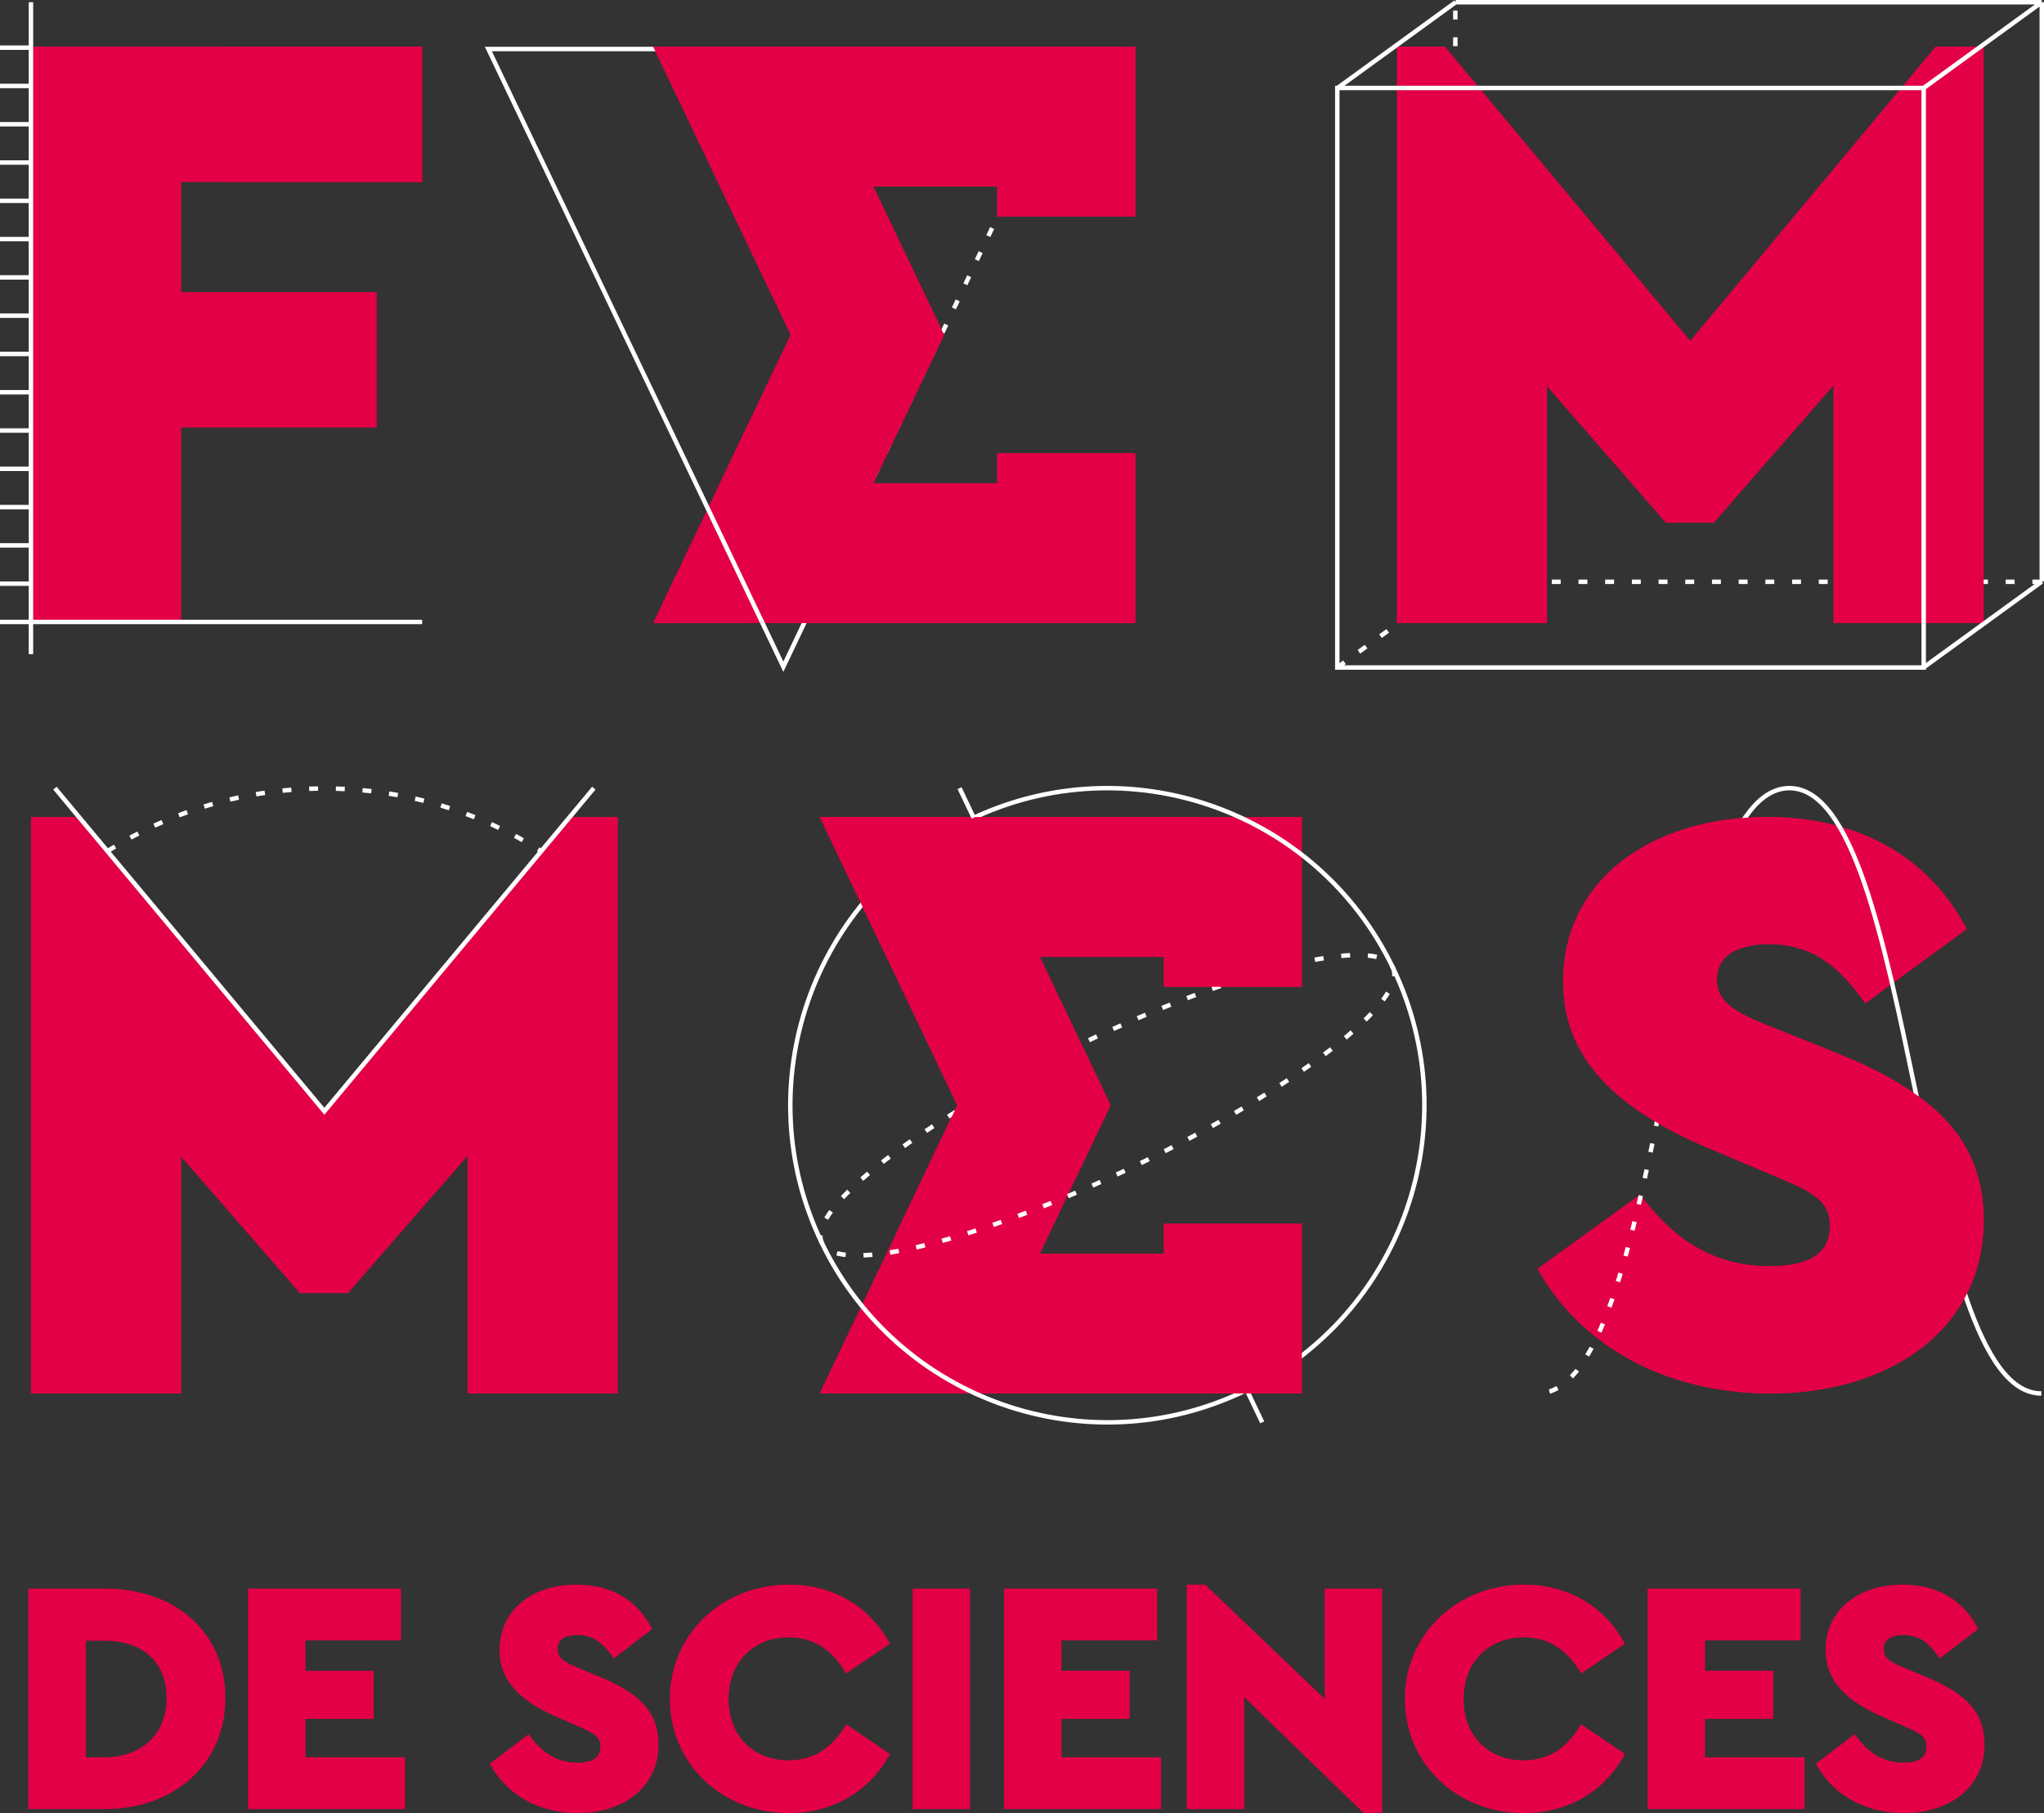 <?xml version="1.0" encoding="UTF-8"?>
<svg xmlns="http://www.w3.org/2000/svg" id="Calque_2" width="471.921" height="418.518" viewBox="0 0 471.921 418.518">
  <rect x="0" y="0" width="471.921" height="418.518" fill="#333333" stroke="none"/>
  <g id="Logo">
    <g id="Femmes_de_sciences">
      <path d="m439.306,365.78c-10.332,0-17.811,5.937-17.811,15.035,0,7.17,4.78,11.797,12.876,15.343l5.243,2.313c3.547,1.542,5.166,2.313,5.166,4.703,0,2.467-1.696,3.701-5.243,3.701-5.705,0-8.867-3.238-11.334-6.553l-8.944,6.785c3.624,6.862,10.948,11.411,20.278,11.411,10.486,0,18.659-5.86,18.659-15.883,0-7.479-4.549-11.797-13.03-15.343l-5.86-2.467c-3.161-1.311-4.395-2.236-4.395-4.164,0-2.313,1.927-3.238,4.549-3.238,3.855,0,6.091,2.005,8.404,5.397l8.867-6.785c-2.93-5.86-8.558-10.255-17.425-10.255m-23.592.925h-35.313v50.887h36.238v-11.951h-22.976v-8.867h15.729v-11.103h-15.729v-7.016h22.051v-11.951Zm-63.839-.925c-15.421,0-27.525,11.411-27.525,26.369,0,15.035,12.105,26.369,27.448,26.369,10.254,0,18.736-5.012,23.362-13.647l-10.1-6.862c-3.084,5.243-7.248,8.327-13.261,8.327-8.096,0-13.879-5.551-13.879-14.11s5.783-14.264,13.879-14.264c6.014,0,10.177,3.084,13.261,8.327l10.1-6.862c-4.626-8.635-13.107-13.647-23.285-13.647m-46.029.925v25.444l-27.602-26.369h-4.24v51.813h13.262v-25.829l27.602,26.754h4.24v-51.813h-13.261Zm-38.704,0h-35.313v50.887h36.238v-11.951h-22.976v-8.867h15.729v-11.103h-15.729v-7.016h22.051v-11.951Zm-43.175,0h-13.262v50.887h13.262v-50.887Zm-41.788-.925c-15.42,0-27.525,11.411-27.525,26.369,0,15.035,12.105,26.369,27.448,26.369,10.255,0,18.736-5.012,23.362-13.647l-10.101-6.862c-3.084,5.243-7.248,8.327-13.262,8.327-8.096,0-13.878-5.551-13.878-14.11s5.783-14.264,13.878-14.264c6.014,0,10.178,3.084,13.262,8.327l10.101-6.862c-4.626-8.635-13.107-13.647-23.285-13.647m-49.036,0c-10.332,0-17.811,5.937-17.811,15.035,0,7.17,4.78,11.797,12.876,15.343l5.243,2.313c3.547,1.542,5.166,2.313,5.166,4.703,0,2.467-1.696,3.701-5.243,3.701-5.706,0-8.867-3.238-11.334-6.553l-8.944,6.785c3.624,6.862,10.948,11.411,20.278,11.411,10.486,0,18.659-5.86,18.659-15.883,0-7.479-4.549-11.797-13.03-15.343l-5.86-2.467c-3.161-1.311-4.395-2.236-4.395-4.164,0-2.313,1.928-3.238,4.549-3.238,3.855,0,6.091,2.005,8.404,5.397l8.867-6.785c-2.93-5.86-8.558-10.255-17.425-10.255m-40.555.925h-35.313v50.887h36.238v-11.951h-22.976v-8.867h15.729v-11.103h-15.729v-7.016h22.051v-11.951Zm-68.388,12.028c8.018,0,14.264,4.24,14.264,13.261,0,8.713-6.245,13.647-14.264,13.647h-4.395v-26.909h4.395Zm.077-12.028H6.545v50.887h17.733c15.729,0,27.757-10.255,27.757-25.598,0-15.652-12.028-25.29-27.757-25.29" style="fill:#e40046;"></path>
      <polyline points="471.302 134.295 336.013 134.295 336.013 .613" style="fill:none; stroke:#fff; stroke-dasharray:0 0 2.055 4.11; stroke-width:1.027px;"></polyline>
      <line x1="308.755" y1="154.085" x2="336.014" y2="134.295" style="fill:none; stroke:#fff; stroke-dasharray:0 0 2.055 4.11; stroke-width:1.027px;"></line>
      <polygon points="189.26 188.595 221.016 255.127 189.261 321.66 300.574 321.66 300.574 282.472 268.697 282.472 268.697 289.378 240.074 289.378 256.422 255.127 240.075 220.877 268.697 220.877 268.697 227.784 300.574 227.784 300.574 188.595 189.26 188.595" style="fill:#e40046;"></polygon>
      <polygon points="150.808 10.766 182.565 77.299 150.809 143.832 262.122 143.832 262.122 104.644 230.245 104.644 230.245 111.55 201.622 111.55 217.97 77.299 201.623 43.049 230.245 43.049 230.245 49.956 262.122 49.956 262.122 10.766 150.808 10.766" style="fill:#e40046;"></polygon>
      <polygon points="7.145 143.832 41.823 143.832 41.823 98.671 86.984 98.671 86.984 67.421 41.823 67.421 41.823 42.017 97.468 42.017 97.468 10.767 7.145 10.767 7.145 143.832" style="fill:#e40046;"></polygon>
      <polygon points="446.908 10.766 390.254 78.685 333.6 10.766 322.512 10.766 322.512 143.831 357.19 143.831 357.19 89.179 384.608 120.664 395.698 120.664 423.319 88.982 423.319 143.831 457.996 143.831 457.996 10.766 446.908 10.766" style="fill:#e40046;"></polygon>
      <path d="m408.631,321.66c27.744,0,49.365-14.785,49.365-40.075,0-18.87-12.036-29.766-34.474-38.714l-15.504-6.226c-8.363-3.307-11.627-5.836-11.627-10.506,0-5.835,5.099-8.17,12.036-8.17,10.199,0,16.116,5.058,22.234,13.618l23.459-17.119c-7.751-14.785-22.643-25.874-46.102-25.874-27.335,0-47.121,14.979-47.121,37.935,0,18.093,12.647,29.765,34.066,38.714l13.871,5.836c9.385,3.891,13.667,5.836,13.667,11.867,0,6.225-4.488,9.338-13.871,9.338-15.095,0-23.459-8.169-29.987-16.535l-23.663,17.119c9.587,17.314,28.967,28.792,53.65,28.792" style="fill:#e40046;"></path>
      <polygon points="131.542 188.595 74.888 256.514 18.234 188.595 7.145 188.595 7.145 321.66 41.823 321.66 41.823 267.009 69.242 298.493 80.332 298.493 107.954 266.81 107.954 321.66 142.631 321.66 142.631 188.595 131.542 188.595" style="fill:#e40046;"></polygon>
      <line x1="364.027" y1="228.571" x2="370.796" y2="228.571" style="fill:none; stroke:#fff; stroke-width:1.027px;"></line>
      <line x1="364.027" y1="213.051" x2="370.796" y2="213.051" style="fill:none; stroke:#fff; stroke-width:1.027px;"></line>
      <rect x="308.755" y="20.303" width="135.393" height="133.782" style="fill:none; stroke:#fff; stroke-width:1.027px;"></rect>
      <path d="m444.12,154.065l27.287-19.814m-27.287-113.924L471.407.514m-162.611,19.814L336.083.514m135.324,0v133.738M336.083.514h135.324" style="fill:none; stroke:#fff; stroke-width:1.027px;"></path>
      <path d="m321.589,223.349c17.55,36.408,2.263,80.15-34.145,97.701-36.408,17.551-80.15,2.263-97.7-34.145-17.551-36.408-2.264-80.149,34.145-97.7,36.408-17.55,80.15-2.264,97.701,34.145Z" style="fill:none; stroke:#fff; stroke-width:1.027px;"></path>
      <path d="m321.589,223.349c3.688,7.653-22.835,28.084-59.243,45.635-36.407,17.55-68.913,25.575-72.602,17.921-3.69-7.652,22.835-28.084,59.242-45.634,36.408-17.551,68.914-25.575,72.603-17.922Z" style="fill:none; stroke:#fff; stroke-dasharray:0 0 2.055 4.11; stroke-width:1.027px;"></path>
      <polyline points="137.103 181.928 74.888 256.514 12.673 181.928" style="fill:none; stroke:#fff; stroke-width:1.027px;"></polyline>
      <path d="m24.806,196.473c14.493-9.159,31.668-14.46,50.081-14.46s35.586,5.301,50.08,14.458" style="fill:none; stroke:#fff; stroke-dasharray:0 0 2.055 4.11; stroke-width:1.027px;"></path>
      <path d="m385.3,245.855c-7.707,36.797-14.954,75.806-30.319,75.806" style="fill:none; stroke:#fff; stroke-dasharray:0 0 2.055 4.11; stroke-width:1.027px;"></path>
      <path d="m471.303,321.66c-29.08,0-29.08-139.732-58.16-139.732-13.716,0-20.962,31.081-27.842,63.925" style="fill:none; stroke:#fff; stroke-width:1.027px;"></path>
      <line x1="7.146" y1=".514" x2="7.146" y2="151.001" style="fill:none; stroke:#fff; stroke-width:1.027px;"></line>
      <line y1="143.568" x2="97.468" y2="143.568" style="fill:none; stroke:#fff; stroke-width:1.027px;"></line>
      <line y1="134.731" x2="6.769" y2="134.731" style="fill:none; stroke:#fff; stroke-width:1.027px;"></line>
      <line y1="64.03" x2="6.769" y2="64.03" style="fill:none; stroke:#fff; stroke-width:1.027px;"></line>
      <line y1="117.055" x2="6.769" y2="117.055" style="fill:none; stroke:#fff; stroke-width:1.027px;"></line>
      <line y1="46.355" x2="6.769" y2="46.355" style="fill:none; stroke:#fff; stroke-width:1.027px;"></line>
      <line y1="99.38" x2="6.769" y2="99.38" style="fill:none; stroke:#fff; stroke-width:1.027px;"></line>
      <line y1="28.68" x2="6.769" y2="28.68" style="fill:none; stroke:#fff; stroke-width:1.027px;"></line>
      <line y1="81.705" x2="6.769" y2="81.705" style="fill:none; stroke:#fff; stroke-width:1.027px;"></line>
      <line y1="11.004" x2="6.769" y2="11.004" style="fill:none; stroke:#fff; stroke-width:1.027px;"></line>
      <line y1="125.893" x2="6.769" y2="125.893" style="fill:none; stroke:#fff; stroke-width:1.027px;"></line>
      <line y1="55.192" x2="6.769" y2="55.192" style="fill:none; stroke:#fff; stroke-width:1.027px;"></line>
      <line y1="108.218" x2="6.769" y2="108.218" style="fill:none; stroke:#fff; stroke-width:1.027px;"></line>
      <line y1="37.517" x2="6.769" y2="37.517" style="fill:none; stroke:#fff; stroke-width:1.027px;"></line>
      <line y1="90.543" x2="6.769" y2="90.543" style="fill:none; stroke:#fff; stroke-width:1.027px;"></line>
      <line y1="19.842" x2="6.769" y2="19.842" style="fill:none; stroke:#fff; stroke-width:1.027px;"></line>
      <line y1="72.868" x2="6.769" y2="72.868" style="fill:none; stroke:#fff; stroke-width:1.027px;"></line>
      <rect x="52.306" y="10.766" width="45.161" height="31.25" style="fill:#e40046;"></rect>
      <g>
        <path d="m300.574,192.311v-3.716h-6.152c2.047,1.204,4.112,2.435,6.152,3.716" style="fill:#e40046;"></path>
        <path d="m292.704,195.909c-2.704-1.642-5.451-3.247-8.303-4.617-1.055-.506-4.129-1.767-4.254-1.704-1.7.86-3.099.207-3.885-.992h-87.002l31.757,66.532-14.164,29.676c13.085-3.557,25.799-8.337,38.49-13.139,1.197-.453,2.242-.253,3.048.29l8.031-16.827-16.346-34.25h28.621v6.907h31.878v-26.856c-2.573-1.767-5.237-3.42-7.87-5.019" style="fill:#e40046;"></path>
        <path d="m196.852,305.756l-7.591,15.904h19.438c-4.472-4.948-8.339-10.681-11.847-15.904" style="fill:#e40046;"></path>
        <path d="m432.73,223.3c-.536.155-1.101.199-1.652.091-1.394.08-2.814-.565-3.466-2.242-.045-.116-.096-.227-.142-.342-2.292-2.027-4.558-4.08-6.775-6.189-.321-.176-.646-.34-.977-.493-1.958,1.396-3.838,2.886-5.663,4.454,6.935,1.567,11.712,6.161,16.608,13.01l3.301-2.408c-.077-.228-.14-.467-.176-.727-.242-1.732-.606-3.452-1.057-5.153" style="fill:#e40046;"></path>
        <path d="m423.522,242.872l-15.503-6.225c-8.364-3.307-11.627-5.836-11.627-10.506,0-4.49,3.022-6.905,7.573-7.78.155-.263.342-.523.597-.773.225-.222.457-.432.683-.651.68-2.272,1.408-4.683,2.275-7.009-.109-1.249.345-2.57,1.41-3.371,2.547-5.388,6.25-9.53,12.526-8.981-.363-2.525-.426-5.078-.179-7.659-4.075-.856-8.487-1.321-13.258-1.321-10.395,0-19.681,2.181-27.215,6.133,0-.008.001-.016.001-.025-.371.194-.723.406-1.086.608-.107.06-.215.119-.322.181-.508.289-1.008.586-1.497.892-.012.007-.025.015-.037.022-10.55,6.608-16.966,17.067-16.966,30.123,0,13.459,7.022,23.355,19.422,31.23,0,.003,0,.006-.001.009.181.115.369.226.552.34.224.14.436.284.664.421l.006-.008c3.973,2.418,8.455,4.646,13.424,6.722l13.871,5.836c9.385,3.891,13.668,5.836,13.668,11.867,0,6.225-4.488,9.338-13.872,9.338-7.776,0-13.757-2.176-18.629-5.422-.109,1.873-.22,3.755-.699,5.598-.12.463-.257.921-.403,1.376,3.974,3.588,7.105,8.146,8.992,13.091,1.744,4.566,3.017,9.466,3.708,14.405,2.292.212,4.634.329,7.03.329,27.744,0,49.365-14.785,49.365-40.075,0-18.87-12.034-29.765-34.474-38.714" style="fill:#e40046;"></path>
      </g>
      <line x1="287.856" y1="320.854" x2="291.423" y2="328.326" style="fill:none; stroke:#fff; stroke-width:1.027px;"></line>
      <line x1="221.544" y1="181.928" x2="224.808" y2="188.766" style="fill:none; stroke:#fff; stroke-width:1.027px;"></line>
      <line x1="191.087" y1="132.422" x2="248.738" y2="11.312" style="fill:none; stroke:#fff; stroke-dasharray:0 0 2.055 4.11; stroke-width:1.027px;"></line>
      <polyline points="248.738 11.313 112.757 11.313 180.861 153.904 191.087 132.422" style="fill:none; stroke:#fff; stroke-width:1.027px;"></polyline>
      <path d="m262.122,49.956V10.766h-111.314l31.757,66.532-17.683,37.048c.444.274.838.683,1.122,1.278,4.419,9.289,7.788,19.097,12.553,28.207h83.565v-39.189h-31.877v6.908h-28.623l16.348-34.253-16.347-34.249h28.622v6.907h31.877Z" style="fill:#e40046;"></path>
      <path d="m171.652,143.832c-3.641-7.444-6.535-15.261-9.951-22.821l-10.892,22.821h20.843Z" style="fill:#e40046;"></path>
      <path d="m268.697,282.472v6.907h-28.622l4.682-9.811c-13.784,5.188-27.6,10.136-41.905,13.617l-1.43,2.997c3.826,2.042,7.41,5.671,10.008,7.897,5.205,4.461,10.313,10.342,16.184,14.185.75.454,1.507.897,2.256,1.354.862.527,1.391,1.256,1.651,2.042h69.053v-39.188h-31.877Z" style="fill:#e40046;"></path>
    </g>
  </g>
</svg>
